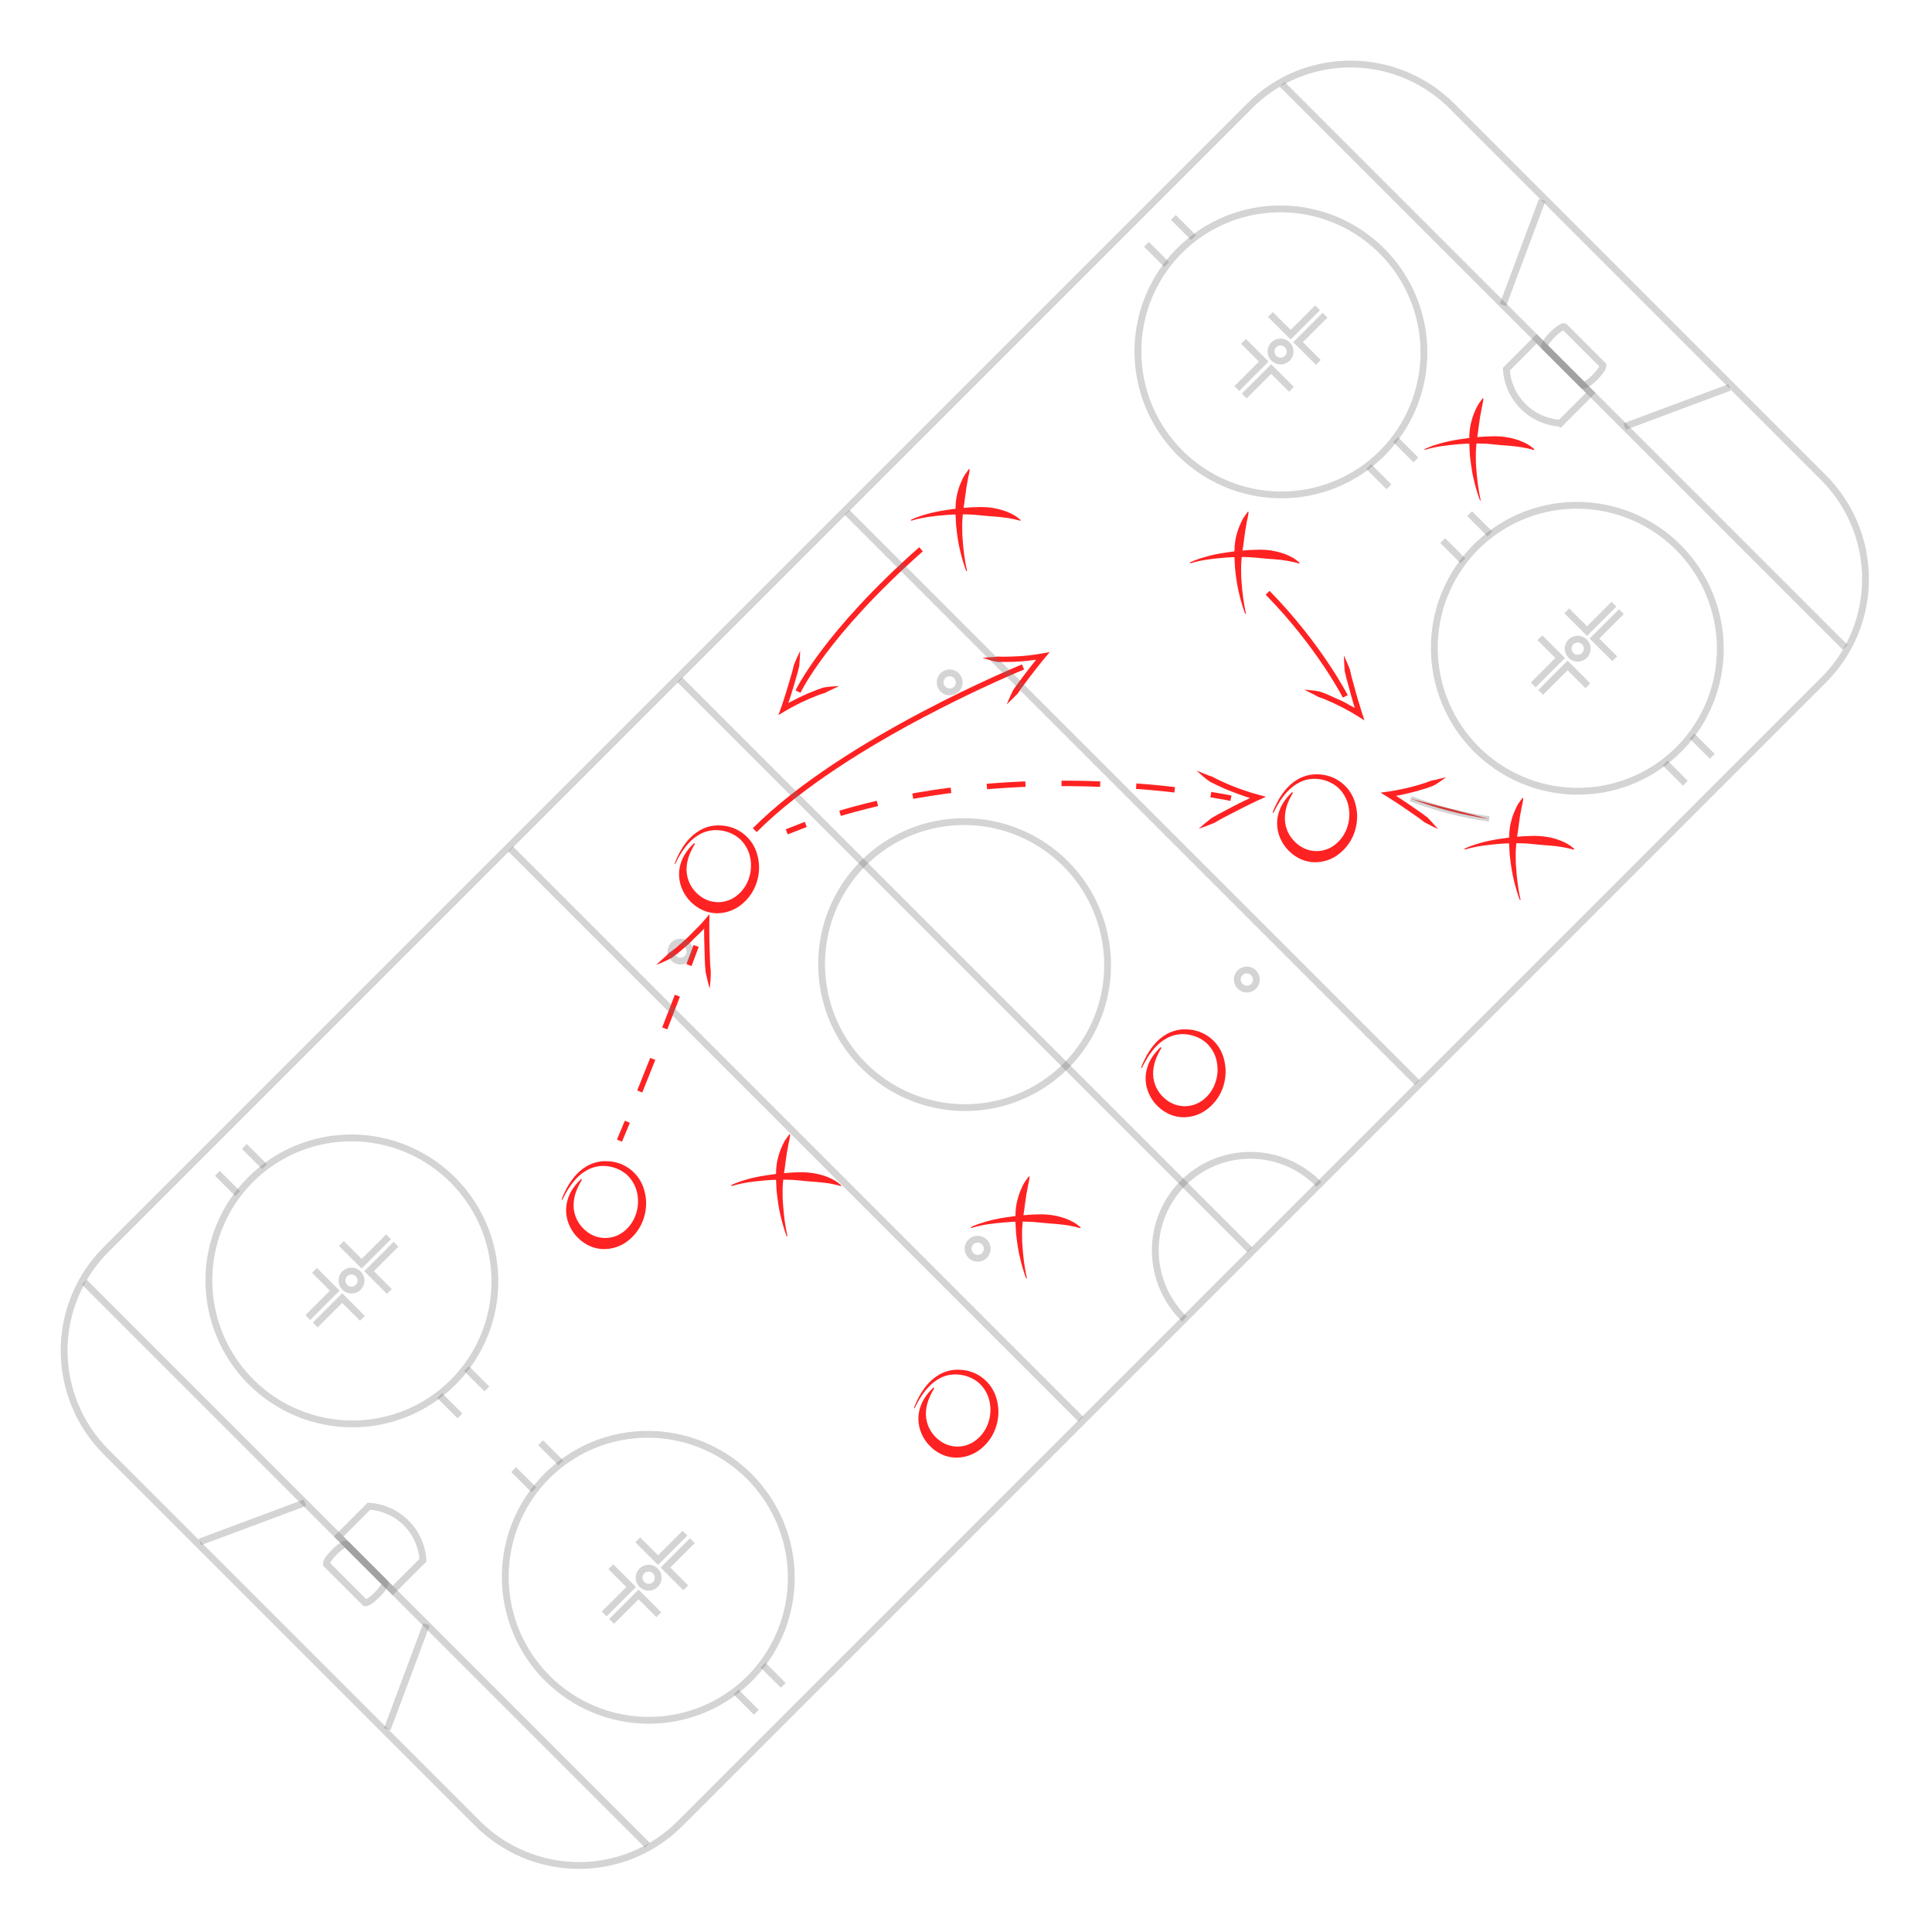 <svg width="708" height="708" viewBox="0 0 708 708" fill="none" xmlns="http://www.w3.org/2000/svg">
<g clip-path="url(#clip0_2052_67378)">
<path d="M247.229 316.416L247.637 315.411C247.905 314.747 248.342 313.771 248.963 312.569C249.729 311.122 250.626 309.749 251.645 308.469C252.99 306.766 254.644 305.334 256.521 304.245C258.811 302.948 261.43 302.344 264.062 302.503C267.174 302.602 270.174 303.712 272.606 305.665C275.038 307.618 276.771 310.307 277.542 313.327C278.427 316.559 278.364 319.973 277.361 323.164C276.361 326.421 274.412 329.302 271.764 331.441C269.097 333.63 265.725 334.775 262.272 334.666C260.61 334.583 258.977 334.191 257.457 333.511C256.997 333.291 256.841 333.22 256.409 332.971C255.977 332.723 255.707 332.552 255.381 332.34C254.743 331.912 254.141 331.433 253.581 330.907C251.488 328.992 249.991 326.514 249.273 323.772C248.694 321.5 248.712 319.118 249.324 316.858C249.786 315.2 250.528 313.633 251.517 312.226C252.124 311.338 252.814 310.509 253.579 309.753L254.371 308.962L254.654 309.245L254.097 310.2C253.597 311.085 253.154 312.001 252.771 312.943C252.19 314.346 251.813 315.825 251.654 317.336C251.458 319.199 251.702 321.082 252.364 322.837C253.137 324.851 254.426 326.628 256.103 327.988C257.946 329.564 260.26 330.483 262.679 330.598C265.098 330.714 267.483 330.021 269.459 328.628C271.689 327.052 273.381 324.83 274.309 322.26C275.279 319.642 275.475 316.797 274.875 314.065C274.307 311.398 272.887 308.986 270.829 307.193C268.819 305.561 266.376 304.552 263.803 304.293C261.461 304.007 259.089 304.409 256.976 305.449C255.166 306.373 253.547 307.631 252.205 309.156C251.153 310.342 250.208 311.62 249.381 312.973C248.697 314.111 248.21 315.037 247.871 315.702L247.413 316.656L247.229 316.416Z" fill="#FF2222"/>
<path d="M418.206 391.142L418.608 390.13C418.883 389.473 419.32 388.497 419.941 387.295C420.706 385.848 421.604 384.475 422.623 383.195C423.968 381.492 425.622 380.06 427.498 378.971C429.791 377.679 432.408 377.074 435.04 377.229C438.157 377.325 441.162 378.436 443.596 380.394C446.031 382.351 447.762 385.048 448.527 388.074C449.405 391.307 449.342 394.72 448.346 397.911C447.354 401.176 445.401 404.062 442.741 406.196C440.081 408.394 436.705 409.54 433.249 409.42C431.585 409.346 429.949 408.957 428.428 408.272C428.072 408.113 427.724 407.936 427.387 407.74C427.004 407.527 426.678 407.314 426.352 407.101C425.714 406.674 425.112 406.195 424.552 405.668C422.464 403.753 420.97 401.279 420.251 398.541C419.664 396.269 419.682 393.885 420.302 391.627C420.762 389.963 421.504 388.392 422.495 386.981C423.103 386.097 423.791 385.272 424.55 384.514L425.341 383.723L425.625 384.007L425.067 384.961C424.573 385.849 424.13 386.765 423.742 387.705C423.161 389.109 422.787 390.592 422.631 392.105C422.435 393.964 422.676 395.845 423.335 397.598C424.115 399.612 425.406 401.39 427.08 402.757C428.924 404.333 431.238 405.251 433.657 405.367C436.076 405.483 438.461 404.789 440.436 403.396C442.665 401.817 444.355 399.593 445.28 397.021C446.256 394.402 446.455 391.554 445.853 388.82C445.282 386.158 443.865 383.749 441.814 381.955C439.805 380.323 437.366 379.313 434.795 379.048C432.458 378.783 430.097 379.199 427.996 380.246C426.184 381.167 424.563 382.423 423.218 383.946C422.173 385.138 421.23 386.417 420.401 387.77C419.717 388.908 419.23 389.82 418.885 390.492L418.433 391.453L418.206 391.142Z" fill="#FF2222"/>
<path d="M205.834 439.457L206.236 438.446C206.511 437.788 206.948 436.812 207.568 435.61C208.336 434.161 209.236 432.786 210.257 431.503C211.6 429.802 213.254 428.374 215.133 427.294C217.423 425.995 220.042 425.385 222.674 425.538C225.791 425.639 228.793 426.753 231.225 428.711C233.658 430.669 235.388 433.365 236.154 436.39C237.043 439.621 236.98 443.037 235.974 446.227C234.981 449.491 233.028 452.378 230.369 454.511C227.708 456.709 224.333 457.856 220.877 457.736C219.212 457.665 217.576 457.276 216.056 456.588C215.609 456.368 215.453 456.297 215.014 456.055C214.575 455.814 214.306 455.629 213.98 455.417C213.341 454.99 212.739 454.511 212.18 453.984C210.096 452.065 208.604 449.592 207.878 446.857C207.292 444.585 207.31 442.201 207.93 439.942C208.395 438.281 209.136 436.71 210.123 435.296C210.731 434.413 211.419 433.588 212.178 432.83L212.969 432.039L213.253 432.322L212.702 433.27C212.205 434.16 211.76 435.078 211.369 436.02C210.782 437.421 210.406 438.901 210.252 440.413C210.057 442.271 210.3 444.15 210.962 445.899C211.742 447.914 213.034 449.692 214.708 451.058C216.554 452.629 218.867 453.545 221.285 453.66C223.702 453.776 226.087 453.086 228.064 451.698C230.293 450.119 231.983 447.894 232.908 445.323C233.883 442.703 234.082 439.856 233.481 437.121C232.912 434.458 231.495 432.049 229.442 430.256C227.433 428.625 224.993 427.614 222.423 427.349C220.086 427.085 217.725 427.501 215.624 428.547C213.811 429.467 212.191 430.725 210.853 432.254C209.802 433.441 208.857 434.718 208.029 436.071C207.345 437.209 206.858 438.121 206.512 438.793L206.061 439.755L205.834 439.457Z" fill="#FF2222"/>
<path d="M334.944 515.879L335.353 514.874C335.621 514.21 336.058 513.234 336.679 512.032C337.449 510.588 338.346 509.215 339.361 507.932C340.706 506.23 342.36 504.797 344.236 503.708C346.527 502.412 349.146 501.807 351.778 501.966C354.894 502.067 357.896 503.181 360.328 505.14C362.761 507.098 364.492 509.794 365.258 512.818C366.143 516.05 366.08 519.465 365.077 522.655C364.077 525.912 362.128 528.794 359.479 530.933C356.814 533.123 353.442 534.268 349.987 534.157C348.323 534.081 346.688 533.691 345.166 533.009C344.705 532.789 344.55 532.718 344.125 532.477C343.7 532.235 343.416 532.051 343.09 531.838C342.452 531.411 341.85 530.932 341.29 530.405C339.2 528.487 337.705 526.011 336.982 523.271C336.401 521 336.422 518.62 337.04 516.364C337.496 514.699 338.238 513.127 339.233 511.718C339.837 510.831 340.525 510.005 341.288 509.252L342.079 508.46L342.363 508.744L341.805 509.698C341.305 510.583 340.862 511.5 340.48 512.442C339.898 513.844 339.522 515.324 339.362 516.835C339.167 518.697 339.41 520.581 340.073 522.335C340.846 524.349 342.135 526.126 343.811 527.487C345.66 529.069 347.984 529.989 350.411 530.098C352.838 530.208 355.229 529.501 357.203 528.091C359.433 526.515 361.126 524.293 362.053 521.723C363.026 519.105 363.223 516.26 362.619 513.528C362.051 510.862 360.631 508.449 358.573 506.656C356.563 505.024 354.12 504.015 351.547 503.756C349.205 503.471 346.833 503.872 344.72 504.912C342.91 505.836 341.292 507.094 339.949 508.619C338.901 509.809 337.956 511.086 337.125 512.436C336.441 513.574 335.961 514.493 335.615 515.165L335.164 516.127L334.944 515.879Z" fill="#FF2222"/>
<path d="M354.092 209.3C354.092 209.3 353.865 208.747 353.531 207.749C353.196 206.75 352.741 205.32 352.278 203.571C352.057 202.7 351.843 201.723 351.6 200.732C351.358 199.741 351.186 198.651 351 197.532C350.814 196.414 350.692 195.246 350.534 194.056C350.376 192.867 350.317 191.664 350.259 190.447C350.2 189.229 350.127 188.012 350.167 186.809C350.147 185.623 350.213 184.438 350.366 183.263C350.49 182.158 350.713 181.066 351.033 180.002C351.277 179.035 351.597 178.089 351.99 177.173C352.35 176.317 352.716 175.553 353.048 174.882C353.379 174.21 353.796 173.68 354.099 173.234C354.706 172.344 355.095 171.87 355.095 171.87L355.357 172.005C355.357 172.005 355.287 172.628 355.105 173.675L354.705 175.493C354.593 176.201 354.474 177 354.306 177.849C354.205 178.29 354.133 178.736 354.089 179.186L353.879 180.616C353.718 181.585 353.628 182.625 353.467 183.693C353.306 184.762 353.166 185.866 352.991 187.005C352.817 188.144 352.79 189.304 352.679 190.465C352.568 191.625 352.62 192.807 352.614 193.961C352.609 195.115 352.654 196.261 352.748 197.358C352.886 199.559 353.109 201.619 353.346 203.382C353.833 206.907 354.39 209.23 354.39 209.23L354.092 209.3Z" fill="#FF2222"/>
<path d="M333.81 190.488L335.422 189.783C335.953 189.579 336.603 189.354 337.353 189.086C338.103 188.818 338.959 188.601 339.893 188.333C340.826 188.066 341.845 187.799 342.942 187.581C344.038 187.364 345.184 187.125 346.401 186.958C347.618 186.79 348.856 186.587 350.109 186.426C351.361 186.266 352.67 186.162 353.972 186.051C355.274 185.94 356.597 185.85 357.864 185.846C359.133 185.779 360.404 185.791 361.672 185.881C363.933 186.056 366.163 186.524 368.306 187.272C369.168 187.573 370.006 187.939 370.813 188.367C371.435 188.668 372.032 189.02 372.598 189.417C373.541 190.134 374.023 190.573 374.023 190.573L373.875 190.835C373.875 190.835 373.209 190.692 372.147 190.393C371.857 190.297 371.558 190.231 371.255 190.193C370.936 190.129 370.582 190.058 370.207 189.993C369.485 189.794 368.579 189.778 367.737 189.628C367.276 189.535 366.788 189.513 366.285 189.463L364.721 189.311C363.638 189.274 362.534 189.116 361.366 189.051L357.756 188.705C356.503 188.54 355.265 188.559 354.005 188.5C352.745 188.441 351.471 188.495 350.226 188.536C348.98 188.576 347.756 188.623 346.567 188.734C345.378 188.845 344.239 188.95 343.149 189.061C342.06 189.172 341.041 189.326 340.093 189.452C339.145 189.578 338.331 189.796 337.539 189.907L335.579 190.35L333.888 190.835L333.81 190.488Z" fill="#FF2222"/>
<path d="M288.3 453.071C288.3 453.071 288.073 452.519 287.738 451.52C287.404 450.522 286.948 449.091 286.492 447.349C286.264 446.471 286.05 445.494 285.815 444.51C285.58 443.526 285.401 442.415 285.222 441.303C285.043 440.192 284.914 439.017 284.749 437.835C284.584 436.652 284.525 435.435 284.473 434.225C284.422 433.014 284.342 431.79 284.382 430.573C284.36 429.39 284.424 428.207 284.574 427.034C284.702 425.93 284.925 424.839 285.241 423.773C285.491 422.808 285.811 421.862 286.198 420.944C286.558 420.088 286.938 419.324 287.256 418.653C287.573 417.981 288.004 417.451 288.307 417.006C288.914 416.115 289.31 415.649 289.31 415.649L289.579 415.776C289.579 415.776 289.502 416.406 289.32 417.453L288.927 419.264C288.815 419.986 288.689 420.778 288.492 421.656C288.393 422.096 288.325 422.543 288.289 422.993C288.212 423.453 288.15 423.927 288.08 424.422C287.904 425.391 287.814 426.432 287.661 427.507C287.507 428.582 287.353 429.672 287.185 430.818C287.017 431.965 286.977 433.111 286.866 434.271C286.754 435.432 286.813 436.607 286.801 437.767C286.789 438.928 286.841 440.068 286.934 441.165C287.087 443.366 287.296 445.426 287.533 447.188C288.02 450.714 288.583 453.029 288.583 453.029L288.3 453.071Z" fill="#FF2222"/>
<path d="M268.025 434.252L269.644 433.554C270.161 433.35 270.825 433.125 271.568 432.864C272.311 432.604 273.174 432.379 274.107 432.097C275.041 431.816 276.053 431.57 277.156 431.36C278.26 431.149 279.392 430.897 280.616 430.736C281.84 430.575 283.071 430.365 284.324 430.205C285.576 430.044 286.885 429.94 288.194 429.836C289.503 429.733 290.812 429.629 292.086 429.617C293.353 429.556 294.622 429.57 295.887 429.659C297.076 429.76 298.257 429.933 299.426 430.175C300.475 430.407 301.51 430.697 302.528 431.044C303.389 431.345 304.227 431.711 305.035 432.138C305.67 432.452 306.281 432.812 306.863 433.217C307.812 433.94 308.287 434.387 308.287 434.387L308.132 434.642C308.132 434.642 307.467 434.499 306.411 434.193C306.12 434.106 305.821 434.044 305.519 434.007L304.472 433.793C303.742 433.601 302.843 433.578 301.994 433.435C301.516 433.355 301.034 433.302 300.55 433.277L298.979 433.118C297.91 433.081 296.798 432.93 295.631 432.85L292.028 432.511C290.768 432.353 289.529 432.358 288.269 432.314C287.009 432.269 285.736 432.309 284.49 432.335C283.245 432.361 282.013 432.43 280.824 432.541C279.636 432.652 278.496 432.756 277.414 432.86C276.331 432.965 275.305 433.14 274.357 433.251C273.409 433.363 272.553 433.567 271.796 433.714L269.844 434.163L268.146 434.642L268.025 434.252Z" fill="#FF2222"/>
<path d="M456.307 224.93C456.307 224.93 456.073 224.371 455.738 223.372C455.404 222.374 454.956 220.95 454.492 219.201C454.272 218.331 454.05 217.346 453.815 216.362C453.58 215.378 453.408 214.274 453.215 213.162C453.022 212.051 452.907 210.876 452.749 209.687C452.591 208.497 452.532 207.294 452.473 206.077C452.415 204.859 452.342 203.642 452.389 202.432C452.363 201.249 452.427 200.066 452.581 198.894C452.705 197.788 452.928 196.697 453.248 195.632C453.492 194.665 453.812 193.719 454.205 192.803C454.565 191.947 454.931 191.184 455.263 190.512C455.594 189.84 456.011 189.31 456.314 188.865C456.921 187.974 457.31 187.501 457.31 187.501L457.572 187.636C457.572 187.636 457.502 188.258 457.32 189.305L456.92 191.123C456.808 191.831 456.689 192.63 456.521 193.479C456.413 193.919 456.341 194.366 456.304 194.817L456.094 196.246C455.933 197.215 455.843 198.255 455.682 199.324C455.521 200.392 455.381 201.496 455.206 202.635C455.031 203.774 455.005 204.935 454.894 206.095C454.783 207.256 454.834 208.438 454.829 209.591C454.824 210.745 454.862 211.884 454.963 212.988C455.101 215.19 455.324 217.25 455.561 219.012C456.048 222.538 456.604 224.86 456.604 224.86L456.307 224.93Z" fill="#FF2222"/>
<path d="M436.025 206.118L437.644 205.407L439.568 204.716C440.318 204.477 441.174 204.231 442.107 203.964C443.041 203.696 444.06 203.429 445.156 203.212C446.253 202.994 447.392 202.749 448.616 202.588C449.84 202.427 451.064 202.21 452.324 202.057C453.583 201.903 454.885 201.792 456.187 201.681C457.489 201.57 458.812 201.481 460.086 201.469C461.35 201.409 462.617 201.421 463.88 201.504C466.143 201.685 468.375 202.155 470.521 202.903C471.383 203.201 472.222 203.567 473.028 203.997C473.664 204.307 474.273 204.671 474.849 205.083C475.791 205.799 476.273 206.239 476.273 206.239L476.118 206.494C476.118 206.494 475.459 206.358 474.397 206.059C474.107 205.963 473.808 205.896 473.505 205.859C473.187 205.795 472.833 205.723 472.458 205.659C471.735 205.46 470.829 205.444 469.944 205.251C469.491 205.166 468.996 205.136 468.5 205.093L466.936 204.942C465.853 204.904 464.749 204.747 463.581 204.681C462.413 204.615 461.203 204.45 459.971 204.335C458.739 204.219 457.48 204.189 456.22 204.13C454.96 204.071 453.686 204.126 452.441 204.166C451.195 204.206 449.971 204.254 448.782 204.365C447.593 204.476 446.454 204.58 445.357 204.684C444.26 204.788 443.256 204.956 442.308 205.082C441.359 205.208 440.503 205.383 439.746 205.531L437.794 205.98L436.103 206.465L436.025 206.118Z" fill="#FF2222"/>
<path d="M556.953 329.815C556.953 329.815 556.732 329.256 556.391 328.264C556.049 327.273 555.608 325.828 555.152 324.087C554.924 323.209 554.674 322.267 554.467 321.255C554.26 320.242 554.053 319.159 553.867 318.04C553.681 316.922 553.566 315.761 553.401 314.579C553.236 313.397 553.178 312.179 553.119 310.962C553.06 309.745 552.994 308.52 553.034 307.317C553.018 306.132 553.084 304.947 553.233 303.772C553.354 302.666 553.577 301.574 553.9 300.51C554.148 299.544 554.468 298.599 554.858 297.681C555.217 296.825 555.591 296.069 555.915 295.39C556.239 294.711 556.656 294.195 556.96 293.75C557.567 292.859 557.962 292.393 557.962 292.393L558.231 292.521C558.231 292.521 558.155 293.15 557.972 294.198L557.579 296.009C557.474 296.723 557.348 297.516 557.145 298.4C557.047 298.838 556.977 299.283 556.935 299.73L556.732 301.166C556.557 302.136 556.467 303.176 556.32 304.244C556.173 305.313 556.005 306.416 555.845 307.556C555.684 308.695 555.629 309.855 555.518 311.016C555.407 312.176 555.473 313.358 555.453 314.512C555.434 315.665 555.5 316.805 555.594 317.902C555.739 320.11 555.948 322.17 556.185 323.933C556.672 327.458 557.236 329.773 557.236 329.773L556.953 329.815Z" fill="#FF2222"/>
<path d="M536.68 310.996L538.3 310.299C538.823 310.087 539.481 309.869 540.231 309.601C540.98 309.334 541.836 309.116 542.763 308.842C543.69 308.567 544.708 308.314 545.805 308.097C546.901 307.879 548.055 307.634 549.272 307.466C550.488 307.298 551.727 307.095 552.979 306.935C554.231 306.774 555.54 306.67 556.85 306.566C558.159 306.463 559.475 306.366 560.735 306.354C562.001 306.29 563.27 306.304 564.535 306.396C565.721 306.498 566.901 306.668 568.068 306.905C569.121 307.141 570.161 307.436 571.183 307.788C572.043 308.086 572.879 308.449 573.683 308.875C574.316 309.191 574.925 309.554 575.504 309.961C576.454 310.685 576.936 311.124 576.936 311.124L576.78 311.379C576.78 311.379 576.115 311.236 575.053 310.937C574.764 310.848 574.468 310.783 574.168 310.744L573.113 310.537C572.384 310.345 571.485 310.322 570.6 310.143C570.122 310.06 569.64 310.007 569.156 309.985L567.584 309.827C566.516 309.789 565.404 309.639 564.236 309.559L560.634 309.22C559.373 309.062 558.135 309.067 556.868 309.015C555.601 308.963 554.349 309.011 553.096 309.044C551.843 309.077 550.619 309.139 549.437 309.243C548.256 309.347 547.109 309.458 546.02 309.569C544.93 309.68 543.918 309.841 542.963 309.96C542.008 310.079 541.201 310.304 540.402 310.423L538.456 310.865L536.752 311.35L536.68 310.996Z" fill="#FF2222"/>
<path d="M376.044 468.499C376.044 468.499 375.816 467.946 375.482 466.948C375.147 465.949 374.692 464.519 374.229 462.77C374.008 461.899 373.794 460.922 373.559 459.938C373.323 458.954 373.144 457.842 372.958 456.724C372.772 455.605 372.657 454.444 372.492 453.262C372.327 452.08 372.269 450.863 372.21 449.645C372.151 448.428 372.078 447.211 372.126 446C372.099 444.818 372.164 443.635 372.317 442.462C372.441 441.357 372.664 440.265 372.984 439.201C373.234 438.236 373.554 437.29 373.941 436.372C374.301 435.516 374.675 434.745 374.999 434.08C375.323 433.416 375.747 432.879 376.051 432.433C376.658 431.543 377.046 431.069 377.046 431.069L377.322 431.204C377.322 431.204 377.246 431.834 377.063 432.881L376.67 434.692C376.551 435.407 376.432 436.206 376.236 437.083C376.138 437.522 376.068 437.966 376.026 438.414L375.816 439.843C375.648 440.819 375.558 441.859 375.404 442.935C375.25 444.01 375.096 445.1 374.929 446.246C374.761 447.392 374.727 448.546 374.616 449.706C374.505 450.867 374.564 452.042 374.552 453.202C374.539 454.363 374.591 455.502 374.685 456.6C374.837 458.801 375.046 460.861 375.283 462.623C375.771 466.149 376.334 468.464 376.334 468.464L376.044 468.499Z" fill="#FF2222"/>
<path d="M355.767 449.68L357.387 448.982C357.903 448.778 358.561 448.546 359.31 448.292C360.06 448.039 360.909 447.799 361.85 447.525C362.79 447.251 363.795 446.998 364.892 446.78C365.988 446.563 367.134 446.324 368.351 446.157C369.568 445.989 370.806 445.786 372.059 445.625C373.311 445.465 374.62 445.361 375.929 445.257C377.238 445.153 378.547 445.049 379.821 445.037C381.088 444.977 382.357 444.991 383.622 445.08C384.808 445.179 385.988 445.348 387.154 445.588C388.205 445.825 389.243 446.118 390.263 446.464C391.125 446.766 391.963 447.132 392.77 447.559C393.405 447.872 394.016 448.233 394.598 448.638C395.54 449.354 396.022 449.808 396.022 449.808L395.867 450.062C395.867 450.062 395.202 449.92 394.147 449.613C393.852 449.527 393.551 449.463 393.247 449.421L392.207 449.214C391.477 449.021 390.579 448.998 389.694 448.82C389.216 448.74 388.733 448.687 388.25 448.662L386.678 448.503C385.609 448.466 384.491 448.308 383.33 448.235L379.727 447.896C378.467 447.739 377.229 447.743 375.962 447.692C374.695 447.64 373.435 447.694 372.19 447.72C370.944 447.746 369.713 447.815 368.524 447.926C367.335 448.037 366.196 448.141 365.114 448.246C364.031 448.35 363.005 448.525 362.057 448.637C361.109 448.748 360.253 448.952 359.496 449.099L357.543 449.549L355.846 450.027L355.767 449.68Z" fill="#FF2222"/>
<path d="M542.362 183.369C542.362 183.369 542.135 182.817 541.793 181.825C541.452 180.834 541.01 179.389 540.547 177.641C540.326 176.77 540.105 175.786 539.863 174.809C539.62 173.831 539.456 172.72 539.27 171.601C539.084 170.483 538.961 169.315 538.796 168.133C538.632 166.951 538.587 165.733 538.528 164.516C538.469 163.299 538.396 162.081 538.437 160.878C538.416 159.693 538.483 158.508 538.636 157.333C538.759 156.227 538.982 155.136 539.302 154.071C539.546 153.104 539.866 152.158 540.26 151.242C540.619 150.386 540.986 149.623 541.317 148.951C541.649 148.279 542.058 147.756 542.362 147.311C542.969 146.42 543.357 145.947 543.357 145.947L543.626 146.075C543.626 146.075 543.557 146.697 543.368 147.752L542.974 149.563C542.862 150.27 542.744 151.07 542.54 151.954C542.437 152.394 542.364 152.841 542.323 153.291L542.113 154.72C541.952 155.69 541.855 156.737 541.701 157.798C541.547 158.859 541.393 159.977 541.226 161.109C541.058 162.241 541.024 163.409 540.906 164.577C540.788 165.744 540.854 166.912 540.842 168.073C540.83 169.233 540.881 170.359 540.982 171.463C541.12 173.664 541.343 175.724 541.573 177.494C542.061 181.019 542.624 183.334 542.624 183.334L542.362 183.369Z" fill="#FF2222"/>
<path d="M522.08 164.558L523.692 163.853C524.222 163.648 524.873 163.423 525.623 163.155C526.372 162.888 527.228 162.67 528.162 162.403C529.096 162.135 530.107 161.875 531.204 161.658C532.301 161.44 533.447 161.188 534.671 161.027C535.895 160.866 537.119 160.649 538.378 160.496C539.638 160.342 540.94 160.231 542.242 160.12C543.544 160.01 544.867 159.92 546.134 159.915C547.397 159.849 548.664 159.86 549.927 159.95C551.116 160.05 552.298 160.223 553.467 160.466C554.518 160.699 555.556 160.991 556.575 161.342C557.438 161.64 558.276 162.006 559.082 162.436C559.705 162.738 560.302 163.089 560.868 163.487C561.81 164.203 562.292 164.643 562.292 164.643L562.137 164.897C562.137 164.897 561.479 164.762 560.416 164.463C560.125 164.371 559.827 164.304 559.524 164.263C559.199 164.206 558.852 164.127 558.477 164.063C557.754 163.863 556.849 163.848 555.956 163.662C555.48 163.583 555.001 163.528 554.519 163.497L552.955 163.345C551.879 163.301 550.775 163.143 549.607 163.078L545.997 162.731C544.744 162.567 543.506 162.586 542.239 162.534C540.972 162.482 539.712 162.522 538.467 162.562C537.221 162.603 535.99 162.657 534.808 162.761C533.627 162.865 532.48 162.977 531.39 163.088C530.301 163.199 529.282 163.353 528.334 163.479C527.386 163.604 526.53 163.78 525.773 163.941L523.82 164.377L522.123 164.869L522.08 164.558Z" fill="#FF2222"/>
<path d="M227.008 418.001C227.973 415.717 228.939 413.404 229.897 411.085" stroke="#FF2222" stroke-width="2" stroke-miterlimit="10"/>
<path d="M234.433 399.982C240.697 384.487 246.53 369.451 250.355 359.288" stroke="#FF2222" stroke-width="2" stroke-miterlimit="10" stroke-dasharray="12.86 12"/>
<path d="M252.485 353.672C254.147 349.259 255.105 346.656 255.105 346.656" stroke="#FF2222" stroke-width="2" stroke-miterlimit="10"/>
<path d="M260.057 362.249C259.466 360.245 259.031 358.199 258.574 356.174C258.496 355.671 258.53 355.155 258.458 354.645C258.387 354.135 258.365 353.633 258.342 353.116L258.231 350.023C258.178 347.95 258.089 345.911 258.057 343.816C258.025 341.721 258.014 339.69 258.053 337.624L259.824 338.292C259.124 339.091 258.453 339.861 257.733 340.61C257.012 341.359 256.306 342.122 255.536 342.807C254.766 343.492 254.073 344.269 253.339 345.004C252.604 345.739 251.841 346.431 251.035 347.095L248.661 349.1C248.293 349.468 247.862 349.715 247.431 350.047C247 350.379 246.661 350.689 246.18 350.986L244.801 351.726C244.335 351.966 243.847 352.185 243.366 352.382C242.397 352.826 241.442 353.214 240.48 353.594C241.222 352.852 242.014 352.174 242.77 351.489C243.13 351.129 243.533 350.839 243.907 350.465L244.995 349.377C245.356 349.017 245.822 348.791 246.211 348.473C246.6 348.156 247.031 347.88 247.405 347.548L249.702 345.606C250.479 344.971 251.186 344.264 251.928 343.593C252.67 342.922 253.341 342.18 254.047 341.474C254.754 340.767 255.46 340.061 256.167 339.354C256.873 338.648 257.516 337.878 258.173 337.121L259.995 335.016L259.943 337.79C259.911 339.821 259.943 341.873 259.954 343.919C259.965 345.964 260.096 348.031 260.128 350.041L260.232 353.098C260.24 353.601 260.305 354.118 260.341 354.62C260.377 355.123 260.47 355.639 260.471 356.163C260.489 358.06 260.322 360.169 260.057 362.249Z" fill="#FF2222"/>
<path d="M288.307 304.832C290.648 303.909 292.974 303 295.28 302.112" stroke="#FF2222" stroke-width="2" stroke-miterlimit="10"/>
<path d="M307.852 298.037C359.714 282.686 412.688 286.927 437.131 290.261" stroke="#FF2222" stroke-width="2" stroke-miterlimit="10" stroke-dasharray="14.17 13.22"/>
<path d="M443.711 291.193C448.461 291.959 451.095 292.515 451.095 292.515" stroke="#FF2222" stroke-width="2" stroke-miterlimit="10"/>
<path d="M439.207 303.726C440.776 302.341 442.402 301.056 444.027 299.771C444.451 299.475 444.939 299.27 445.363 299.002C445.787 298.734 446.247 298.473 446.7 298.247L449.478 296.787C451.331 295.814 453.148 294.805 454.986 293.945C456.825 293.084 458.678 292.125 460.53 291.237L460.732 293.205C459.705 292.927 458.742 292.628 457.73 292.322C456.717 292.016 455.719 291.724 454.769 291.34C453.82 290.956 452.815 290.657 451.852 290.259C450.889 289.861 449.904 289.527 448.962 289.093L446.115 287.814C445.633 287.615 445.166 287.345 444.712 287.118C444.259 286.891 443.742 286.671 443.331 286.401L442.049 285.486C441.63 285.167 441.226 284.819 440.829 284.479C440.029 283.791 439.242 283.103 438.476 282.394C439.489 282.799 440.431 283.162 441.373 283.552C441.854 283.737 442.315 283.958 442.803 284.135L444.262 284.633C444.73 284.818 445.169 285.144 445.608 285.329C446.047 285.514 446.515 285.84 446.968 286.011L449.737 287.254C450.701 287.709 451.628 288.015 452.563 288.399C453.498 288.783 454.468 289.117 455.424 289.451C456.38 289.786 457.343 290.113 458.321 290.412C459.298 290.711 460.296 290.975 461.217 291.259L463.914 291.993L461.369 293.121C459.516 293.967 457.684 294.877 455.867 295.786C454.05 296.696 452.24 297.641 450.423 298.579L447.729 299.997C447.262 300.223 446.824 300.505 446.393 300.752C445.961 300.999 445.53 301.302 445.056 301.535C443.133 302.296 441.195 303.057 439.207 303.726Z" fill="#FF2222"/>
<path d="M276.58 304.21C309.89 270.9 374.904 244.411 374.904 244.411" stroke="#FF2222" stroke-width="2" stroke-miterlimit="10"/>
<path d="M368.911 258.145C369.616 256.377 370.42 254.694 371.216 253.004C371.442 252.593 371.767 252.254 372.007 251.858C372.247 251.463 372.515 251.095 372.805 250.735L374.478 248.494C375.608 247.01 376.695 245.483 377.867 244.056C379.04 242.628 380.169 241.144 381.37 239.716L382.328 241.339C381.387 241.514 380.467 241.668 379.541 241.787C378.614 241.905 377.687 242.038 376.753 242.122C375.819 242.205 374.899 242.331 373.958 242.378C373.016 242.426 372.097 242.524 371.162 242.536L368.374 242.574C367.907 242.587 367.433 242.551 366.959 242.571C366.485 242.592 366.017 242.591 365.543 242.569C364.605 242.41 363.678 242.191 362.768 241.913C361.854 241.649 360.948 241.365 360.056 241.08C361.004 240.983 361.945 240.906 362.858 240.844C363.325 240.803 363.785 240.796 364.21 240.783L365.582 240.601C366.042 240.567 366.495 240.667 366.948 240.653C367.401 240.64 367.861 240.705 368.364 240.656L371.117 240.583C372.022 240.57 372.942 240.473 373.813 240.453C374.683 240.433 375.638 240.315 376.544 240.217C377.45 240.12 378.356 240.022 379.261 239.882C380.167 239.743 381.072 239.617 381.943 239.456L384.688 238.965L382.901 241.092C381.729 242.491 380.592 243.94 379.448 245.382C378.304 246.824 377.224 248.287 376.115 249.75L374.463 251.941C374.18 252.308 373.933 252.697 373.665 253.079C373.397 253.46 373.185 253.87 372.889 254.224C371.596 255.502 370.303 256.852 368.911 258.145Z" fill="#FF2222"/>
<path d="M464.53 217.231C483.517 236.613 492.991 255.2 492.991 255.2" stroke="#FF2222" stroke-width="2" stroke-miterlimit="10"/>
<path d="M492.491 240.175C493.301 241.889 493.997 243.631 494.694 245.373C494.829 245.819 494.865 246.294 494.994 246.733C495.122 247.172 495.179 247.639 495.307 248.078L496.062 250.783C496.554 252.546 496.989 254.323 497.537 256.086C498.085 257.849 498.59 259.627 499.16 261.369L500.028 264.003L497.668 262.52C496.91 262.044 496.131 261.561 495.33 261.114C494.53 260.667 493.744 260.205 492.936 259.779C492.128 259.353 491.328 258.92 490.492 258.537C489.656 258.153 488.863 257.713 488.013 257.357L485.513 256.27C485.095 256.078 484.663 255.943 484.231 255.78C483.799 255.616 483.36 255.516 482.956 255.31L481.738 254.629C481.334 254.408 480.909 254.238 480.491 254.018C479.662 253.613 478.827 253.187 477.977 252.746C478.916 252.809 479.857 252.889 480.801 252.985C481.747 253.079 482.688 253.227 483.618 253.429C484.078 253.536 484.496 253.77 484.943 253.905C485.389 254.041 485.835 254.218 486.26 254.417L488.81 255.554C489.681 255.917 490.502 256.357 491.388 256.719C492.273 257.082 493.067 257.564 493.888 258.005C494.71 258.445 495.539 258.892 496.354 259.368C497.168 259.843 497.955 260.319 498.777 260.83L497.271 261.981C496.695 260.204 496.168 258.419 495.634 256.642C495.1 254.865 494.637 253.045 494.138 251.246L493.404 248.535C493.269 248.088 493.198 247.635 493.084 247.182C492.97 246.729 492.834 246.297 492.77 245.837C492.639 243.968 492.523 242.1 492.491 240.175Z" fill="#FF2222"/>
<path d="M545.725 300.107C535.891 298.683 526.238 296.193 516.936 292.681Z" fill="#FF2222"/>
<path d="M545.725 300.107C535.891 298.683 526.238 296.193 516.936 292.681" stroke="#6F6F6F" stroke-opacity="0.3" stroke-width="2" stroke-miterlimit="10"/>
<path d="M526.999 303.831C525.271 303.05 523.614 302.169 521.956 301.289C521.566 301.041 521.24 300.7 520.85 300.438C520.461 300.175 520.12 299.863 519.745 299.615L517.47 298.047C515.954 297.011 514.473 295.925 512.928 294.918C511.384 293.91 509.846 292.895 508.287 291.93L505.914 290.475L508.673 290.083C509.558 289.965 510.471 289.818 511.362 289.649C512.253 289.481 513.131 289.299 514.043 289.109C514.956 288.92 515.833 288.737 516.71 288.498C517.588 288.259 518.479 288.063 519.349 287.788L521.966 286.986C522.398 286.866 522.822 286.683 523.253 286.535C523.685 286.387 524.081 286.176 524.533 286.063L525.885 285.804C526.345 285.713 526.776 285.565 527.229 285.467C528.13 285.237 529.042 285.019 529.967 284.813C529.217 285.364 528.447 285.907 527.662 286.451C526.887 286.993 526.08 287.488 525.244 287.933C524.82 288.144 524.353 288.243 523.922 288.419C523.49 288.595 523.052 288.764 522.599 288.891L519.926 289.693C519.027 289.981 518.122 290.178 517.216 290.417C516.311 290.656 515.377 290.838 514.486 291.063C513.594 291.288 512.674 291.456 511.733 291.603C510.792 291.75 509.901 291.919 508.946 292.051L509.353 290.226C510.954 291.206 512.499 292.227 514.058 293.249C515.617 294.271 517.147 295.35 518.692 296.4L520.995 297.996C521.384 298.259 521.732 298.55 522.107 298.826C522.483 299.103 522.88 299.344 523.22 299.656C524.475 301.039 525.78 302.386 526.999 303.831Z" fill="#FF2222"/>
<path d="M337.515 201.287C302.227 232.492 292.441 253.452 292.441 253.452" stroke="#FF2222" stroke-width="2" stroke-miterlimit="10"/>
<path d="M293.231 238.485C293.192 240.381 293.04 242.25 292.88 244.111C292.817 244.57 292.627 245.002 292.543 245.455C292.459 245.907 292.339 246.353 292.198 246.806L291.417 249.487C290.883 251.269 290.405 253.08 289.813 254.834C289.222 256.588 288.687 258.371 288.061 260.146L286.586 258.954C287.406 258.461 288.212 257.995 289.04 257.55C289.867 257.106 290.687 256.669 291.521 256.26C292.356 255.851 293.19 255.413 294.046 255.04C294.902 254.666 295.736 254.243 296.606 253.898L299.208 252.855C299.633 252.672 300.092 252.538 300.538 252.39C300.984 252.242 301.408 252.045 301.868 251.94C302.801 251.768 303.744 251.649 304.691 251.584C305.639 251.5 306.58 251.453 307.514 251.412C306.666 251.835 305.817 252.23 304.976 252.618C304.559 252.822 304.127 252.984 303.717 253.196L302.501 253.845C302.084 254.035 301.624 254.112 301.207 254.274C300.789 254.436 300.337 254.548 299.919 254.725L297.38 255.746C296.532 256.07 295.719 256.487 294.87 256.839C294.021 257.191 293.215 257.614 292.409 258.023C291.603 258.433 290.776 258.849 289.984 259.286C289.192 259.723 288.386 260.175 287.63 260.634L285.226 262.059L286.205 259.435C286.811 257.709 287.36 255.955 287.923 254.201C288.486 252.447 288.978 250.693 289.506 248.931L290.272 246.293C290.413 245.854 290.504 245.394 290.624 244.949C290.743 244.503 290.792 244.043 290.947 243.605C291.659 241.9 292.385 240.182 293.231 238.485Z" fill="#FF2222"/>
<path d="M466.358 297.73L466.759 296.718C467.034 296.061 467.471 295.085 468.127 293.848C468.895 292.398 469.795 291.023 470.816 289.74C472.159 288.041 473.811 286.611 475.685 285.524C477.98 284.232 480.599 283.625 483.233 283.775C486.35 283.876 489.352 284.99 491.784 286.948C494.217 288.907 495.947 291.602 496.713 294.627C497.598 297.859 497.536 301.274 496.533 304.464C495.53 307.723 493.579 310.607 490.928 312.749C488.267 314.947 484.891 316.093 481.436 315.973C479.772 315.899 478.136 315.51 476.614 314.825C476.161 314.598 476.012 314.534 475.573 314.293C475.134 314.051 474.865 313.867 474.539 313.654C473.9 313.227 473.298 312.748 472.739 312.221C470.654 310.303 469.161 307.83 468.437 305.094C467.851 302.822 467.869 300.438 468.489 298.179C468.949 296.516 469.691 294.945 470.681 293.534C471.29 292.651 471.978 291.825 472.737 291.067L473.528 290.276L473.811 290.56L473.261 291.507C472.763 292.397 472.318 293.315 471.928 294.258C471.389 295.655 471.048 297.122 470.917 298.615C470.721 300.476 470.967 302.358 471.634 304.109C472.414 306.123 473.706 307.901 475.38 309.267C477.224 310.843 479.538 311.762 481.957 311.878C484.375 311.993 486.761 311.3 488.736 309.907C490.965 308.328 492.655 306.103 493.58 303.532C494.56 300.888 494.749 298.014 494.124 295.259C493.552 292.594 492.133 290.183 490.078 288.387C488.069 286.756 485.63 285.746 483.059 285.48C480.723 285.212 478.36 285.628 476.26 286.679C474.448 287.6 472.828 288.855 471.483 290.379C470.435 291.569 469.491 292.845 468.659 294.195C467.981 295.341 467.494 296.253 467.149 296.924L466.698 297.886L466.358 297.73Z" fill="#FF2222"/>
<path d="M249.111 668.354C239.304 678.157 225.992 683.651 212.101 683.628C198.21 683.604 184.877 678.066 175.034 668.23L38.911 532.107C29.067 522.263 23.522 508.926 23.496 495.028C23.47 481.131 28.965 467.813 38.773 458.001" stroke="#6F6F6F" stroke-opacity="0.3" stroke-width="2.5" stroke-miterlimit="10"/>
<path d="M673.713 242.845C672.095 245.068 670.305 247.161 668.36 249.106L249.112 668.354" stroke="#6F6F6F" stroke-opacity="0.3" stroke-width="2.5" stroke-miterlimit="10"/>
<path d="M462.756 34.529C472.826 26.662 485.441 22.763 498.22 23.568C510.998 24.372 523.057 29.826 532.12 38.898L668.243 175.021C677.068 183.858 682.466 195.54 683.468 207.97C684.471 220.399 681.012 232.764 673.713 242.845" stroke="#6F6F6F" stroke-opacity="0.3" stroke-width="2.5" stroke-miterlimit="10"/>
<path d="M38.754 457.994L457.988 38.76C459.491 37.255 461.086 35.844 462.765 34.536" stroke="#6F6F6F" stroke-opacity="0.3" stroke-width="2.5" stroke-miterlimit="10"/>
<path d="M187.07 311.051L396.055 520.035" stroke="#6F6F6F" stroke-opacity="0.3" stroke-width="2.5" stroke-miterlimit="10"/>
<path d="M310.373 187.75L519.357 396.735" stroke="#6F6F6F" stroke-opacity="0.3" stroke-width="2.5" stroke-miterlimit="10"/>
<path d="M390.473 316.499C397.815 323.841 402.822 333.187 404.862 343.357C406.902 353.526 405.883 364.061 401.934 373.63C397.984 383.199 391.282 391.372 382.674 397.115C374.066 402.858 363.939 405.914 353.575 405.895C343.21 405.877 333.072 402.785 324.444 397.012C315.816 391.238 309.084 383.042 305.101 373.459C301.117 363.876 300.061 353.337 302.065 343.175C304.069 333.013 309.044 323.684 316.36 316.368C326.171 306.557 339.49 301.06 353.389 301.084C367.288 301.109 380.627 306.654 390.473 316.499V316.499Z" stroke="#6F6F6F" stroke-opacity="0.3" stroke-width="2.5" stroke-miterlimit="10"/>
<path d="M91.962 506.397C84.62 499.055 79.612 489.709 77.572 479.539C75.532 469.37 76.551 458.835 80.501 449.266C84.45 439.697 91.153 431.524 99.76 425.781C108.368 420.038 118.495 416.983 128.86 417.001C139.225 417.019 149.362 420.111 157.99 425.884C166.619 431.658 173.35 439.854 177.334 449.437C181.317 459.02 182.373 469.559 180.369 479.721C178.365 489.883 173.39 499.212 166.074 506.528C161.217 511.386 155.446 515.236 149.093 517.858C142.739 520.481 135.927 521.824 129.045 521.812C122.163 521.8 115.346 520.432 108.983 517.787C102.621 515.143 96.837 511.272 91.962 506.397" stroke="#6F6F6F" stroke-opacity="0.3" stroke-width="2.5" stroke-miterlimit="10"/>
<path d="M432.414 165.942C425.072 158.6 420.064 149.252 418.024 139.083C415.984 128.913 417.004 118.377 420.954 108.808C424.904 99.239 431.607 91.067 440.216 85.324C448.825 79.581 458.952 76.526 469.317 76.546C479.683 76.565 489.82 79.657 498.448 85.432C507.076 91.207 513.807 99.405 517.789 108.989C521.771 118.573 522.826 129.112 520.82 139.274C518.814 149.437 513.837 158.765 506.52 166.08C496.709 175.891 483.389 181.388 469.49 181.364C455.592 181.339 442.252 175.794 432.407 165.949" stroke="#6F6F6F" stroke-opacity="0.3" stroke-width="2.5" stroke-miterlimit="10"/>
<path d="M544.326 277.584C543.192 276.634 542.065 275.592 541.03 274.557C531.322 264.848 525.791 251.736 525.621 238.031C525.452 224.326 530.658 211.119 540.123 201.241C549.589 191.363 562.56 185.6 576.258 185.186C589.956 184.773 603.289 189.743 613.4 199.031C623.511 208.319 629.596 221.185 630.349 234.872C631.103 248.56 626.465 261.978 617.431 272.252C608.397 282.527 595.684 288.838 582.019 289.835C568.353 290.832 554.822 286.434 544.326 277.584Z" stroke="#6F6F6F" stroke-opacity="0.3" stroke-width="2.5" stroke-miterlimit="10"/>
<path d="M200.575 615.012C193.233 607.67 188.225 598.323 186.185 588.154C184.145 577.985 185.164 567.45 189.114 557.881C193.063 548.312 199.766 540.139 208.374 534.396C216.982 528.653 227.108 525.597 237.473 525.616C247.838 525.634 257.976 528.725 266.604 534.499C275.232 540.273 281.963 548.469 285.947 558.052C289.93 567.635 290.987 578.174 288.983 588.336C286.978 598.498 282.004 607.827 274.688 615.143C269.83 620.001 264.06 623.851 257.706 626.473C251.353 629.096 244.54 630.439 237.658 630.427C223.76 630.402 210.42 624.857 200.575 615.012Z" stroke="#6F6F6F" stroke-opacity="0.3" stroke-width="2.5" stroke-miterlimit="10"/>
<path d="M30.918 469.87L237.229 676.181" stroke="#6F6F6F" stroke-opacity="0.3" stroke-width="2.5" stroke-miterlimit="10"/>
<path d="M469.879 30.911L676.19 237.223" stroke="#6F6F6F" stroke-opacity="0.3" stroke-width="2.5" stroke-miterlimit="10"/>
<path d="M434.073 483.393C430.733 480.163 428.066 476.303 426.23 472.037C424.393 467.772 423.422 463.186 423.375 458.548C423.328 453.91 424.204 449.312 425.953 445.023C427.702 440.733 430.289 436.838 433.563 433.564C436.837 430.29 440.733 427.703 445.022 425.954C449.312 424.205 453.909 423.328 458.547 423.376C463.186 423.423 467.771 424.394 472.037 426.23C476.302 428.067 480.162 430.733 483.392 434.074" stroke="#6F6F6F" stroke-opacity="0.3" stroke-width="2.5" stroke-miterlimit="10"/>
<path d="M459.376 356.494C459.866 356.983 460.199 357.606 460.335 358.284C460.471 358.962 460.403 359.664 460.14 360.302C459.877 360.939 459.43 361.484 458.856 361.867C458.283 362.25 457.608 362.453 456.917 362.452C456.226 362.451 455.55 362.245 454.975 361.86C454.4 361.475 453.951 360.929 453.686 360.29C453.42 359.652 453.35 358.949 453.483 358.272C453.617 357.594 453.949 356.973 454.436 356.485C454.76 356.161 455.145 355.905 455.568 355.73C455.992 355.555 456.446 355.465 456.904 355.466C457.363 355.467 457.817 355.558 458.242 355.734C458.666 355.911 459.051 356.169 459.376 356.494Z" stroke="#6F6F6F" stroke-opacity="0.3" stroke-width="2.5" stroke-miterlimit="10"/>
<path d="M350.488 247.602C350.977 248.092 351.311 248.715 351.447 249.393C351.583 250.07 351.515 250.773 351.251 251.41C350.988 252.048 350.541 252.593 349.968 252.976C349.394 253.359 348.719 253.562 348.028 253.561C347.337 253.56 346.662 253.354 346.086 252.969C345.511 252.584 345.063 252.038 344.797 251.399C344.532 250.76 344.461 250.058 344.595 249.381C344.728 248.703 345.06 248.081 345.548 247.594C345.871 247.27 346.256 247.013 346.68 246.839C347.103 246.664 347.557 246.574 348.016 246.575C348.474 246.576 348.929 246.667 349.353 246.843C349.777 247.02 350.163 247.278 350.488 247.602Z" stroke="#6F6F6F" stroke-opacity="0.3" stroke-width="2.5" stroke-miterlimit="10"/>
<path d="M580.628 235.242C581.118 235.731 581.451 236.354 581.587 237.032C581.723 237.71 581.655 238.412 581.392 239.05C581.129 239.688 580.682 240.233 580.108 240.615C579.535 240.998 578.86 241.202 578.169 241.201C577.478 241.199 576.802 240.993 576.227 240.609C575.652 240.224 575.203 239.677 574.938 239.039C574.672 238.4 574.602 237.697 574.735 237.02C574.869 236.343 575.201 235.721 575.688 235.233C576.344 234.582 577.231 234.217 578.156 234.219C579.082 234.22 579.971 234.588 580.628 235.242V235.242Z" stroke="#6F6F6F" stroke-opacity="0.3" stroke-width="2.5" stroke-miterlimit="10"/>
<path d="M471.738 126.351C472.227 126.84 472.56 127.462 472.696 128.14C472.833 128.817 472.765 129.519 472.502 130.156C472.24 130.794 471.794 131.339 471.221 131.722C470.648 132.105 469.974 132.31 469.283 132.309C468.593 132.309 467.917 132.104 467.342 131.721C466.766 131.337 466.317 130.792 466.05 130.154C465.783 129.517 465.711 128.815 465.843 128.137C465.975 127.46 466.305 126.838 466.791 126.349C467.445 125.695 468.333 125.327 469.261 125.327C470.188 125.328 471.079 125.696 471.738 126.351V126.351Z" stroke="#6F6F6F" stroke-opacity="0.3" stroke-width="2.5" stroke-miterlimit="10"/>
<path d="M360.74 455.131C361.232 455.621 361.569 456.245 361.707 456.925C361.845 457.605 361.779 458.31 361.516 458.95C361.253 459.591 360.806 460.138 360.231 460.524C359.656 460.909 358.979 461.114 358.286 461.114C357.592 461.114 356.914 460.908 356.336 460.522C355.759 460.137 355.308 459.589 355.041 458.948C354.774 458.307 354.703 457.602 354.837 456.923C354.971 456.243 355.304 455.619 355.793 455.129C356.448 454.475 357.336 454.107 358.263 454.108C359.19 454.108 360.081 454.476 360.74 455.131V455.131Z" stroke="#6F6F6F" stroke-opacity="0.3" stroke-width="2.5" stroke-miterlimit="10"/>
<path d="M251.843 346.247C252.332 346.736 252.666 347.359 252.802 348.037C252.938 348.715 252.87 349.417 252.607 350.055C252.344 350.693 251.897 351.238 251.323 351.62C250.749 352.003 250.074 352.207 249.384 352.206C248.693 352.204 248.017 351.998 247.442 351.614C246.867 351.229 246.418 350.682 246.153 350.044C245.887 349.405 245.817 348.702 245.95 348.025C246.084 347.348 246.415 346.726 246.903 346.238C247.557 345.584 248.445 345.218 249.371 345.22C250.298 345.221 251.187 345.591 251.843 346.247Z" stroke="#6F6F6F" stroke-opacity="0.3" stroke-width="2.5" stroke-miterlimit="10"/>
<path d="M240.175 575.697C240.664 576.187 240.998 576.81 241.134 577.488C241.27 578.165 241.202 578.868 240.939 579.505C240.676 580.143 240.229 580.688 239.655 581.071C239.081 581.454 238.406 581.657 237.716 581.656C237.025 581.655 236.349 581.449 235.774 581.064C235.199 580.679 234.75 580.133 234.485 579.494C234.219 578.855 234.149 578.153 234.282 577.476C234.416 576.798 234.747 576.176 235.235 575.689C235.889 575.035 236.777 574.668 237.703 574.67C238.63 574.672 239.519 575.041 240.175 575.697V575.697Z" stroke="#6F6F6F" stroke-opacity="0.3" stroke-width="2.5" stroke-miterlimit="10"/>
<path d="M131.28 466.806C131.77 467.295 132.104 467.918 132.24 468.596C132.376 469.274 132.308 469.976 132.044 470.614C131.781 471.252 131.334 471.797 130.761 472.179C130.187 472.562 129.512 472.766 128.821 472.765C128.13 472.763 127.455 472.557 126.879 472.173C126.304 471.788 125.856 471.241 125.59 470.603C125.325 469.964 125.254 469.262 125.388 468.584C125.521 467.907 125.853 467.285 126.341 466.797C126.995 466.143 127.882 465.777 128.809 465.779C129.735 465.78 130.624 466.15 131.28 466.806V466.806Z" stroke="#6F6F6F" stroke-opacity="0.3" stroke-width="2.5" stroke-miterlimit="10"/>
<path d="M142.391 453.245L132.528 463.107L125.105 455.684" stroke="#6F6F6F" stroke-opacity="0.3" stroke-width="2.5" stroke-miterlimit="10"/>
<path d="M112.798 482.839L122.667 472.969L115.244 465.546" stroke="#6F6F6F" stroke-opacity="0.3" stroke-width="2.5" stroke-miterlimit="10"/>
<path d="M145.112 455.967L135.25 465.829L142.673 473.252" stroke="#6F6F6F" stroke-opacity="0.3" stroke-width="2.5" stroke-miterlimit="10"/>
<path d="M115.52 485.561L125.389 475.692L132.812 483.115" stroke="#6F6F6F" stroke-opacity="0.3" stroke-width="2.5" stroke-miterlimit="10"/>
<path d="M482.845 112.789L472.976 122.659L465.553 115.236" stroke="#6F6F6F" stroke-opacity="0.3" stroke-width="2.5" stroke-miterlimit="10"/>
<path d="M453.251 142.383L463.113 132.521L455.69 125.098" stroke="#6F6F6F" stroke-opacity="0.3" stroke-width="2.5" stroke-miterlimit="10"/>
<path d="M485.569 115.512L475.699 125.381L483.122 132.804" stroke="#6F6F6F" stroke-opacity="0.3" stroke-width="2.5" stroke-miterlimit="10"/>
<path d="M455.973 145.106L465.835 135.244L473.258 142.667" stroke="#6F6F6F" stroke-opacity="0.3" stroke-width="2.5" stroke-miterlimit="10"/>
<path d="M591.46 221.404L581.591 231.273L574.168 223.85" stroke="#6F6F6F" stroke-opacity="0.3" stroke-width="2.5" stroke-miterlimit="10"/>
<path d="M561.868 250.998L571.731 241.136L564.308 233.713" stroke="#6F6F6F" stroke-opacity="0.3" stroke-width="2.5" stroke-miterlimit="10"/>
<path d="M594.184 224.126L584.314 233.996L591.737 241.419" stroke="#6F6F6F" stroke-opacity="0.3" stroke-width="2.5" stroke-miterlimit="10"/>
<path d="M564.59 253.721L574.452 243.858L581.875 251.281" stroke="#6F6F6F" stroke-opacity="0.3" stroke-width="2.5" stroke-miterlimit="10"/>
<path d="M251.006 561.859L241.144 571.722L233.721 564.299" stroke="#6F6F6F" stroke-opacity="0.3" stroke-width="2.5" stroke-miterlimit="10"/>
<path d="M221.411 591.454L231.281 581.584L223.858 574.161" stroke="#6F6F6F" stroke-opacity="0.3" stroke-width="2.5" stroke-miterlimit="10"/>
<path d="M253.726 564.582L243.863 574.444L251.286 581.867" stroke="#6F6F6F" stroke-opacity="0.3" stroke-width="2.5" stroke-miterlimit="10"/>
<path d="M224.133 594.176L234.002 584.307L241.425 591.73" stroke="#6F6F6F" stroke-opacity="0.3" stroke-width="2.5" stroke-miterlimit="10"/>
<path d="M170.988 501.569L178.411 508.992" stroke="#6F6F6F" stroke-opacity="0.3" stroke-width="2.5" stroke-miterlimit="10"/>
<path d="M161.121 511.438L168.544 518.861" stroke="#6F6F6F" stroke-opacity="0.3" stroke-width="2.5" stroke-miterlimit="10"/>
<path d="M89.527 420.108L96.95 427.531" stroke="#6F6F6F" stroke-opacity="0.3" stroke-width="2.5" stroke-miterlimit="10"/>
<path d="M79.66 429.977L87.083 437.4" stroke="#6F6F6F" stroke-opacity="0.3" stroke-width="2.5" stroke-miterlimit="10"/>
<path d="M205.539 536.117L198.109 528.687" stroke="#6F6F6F" stroke-opacity="0.3" stroke-width="2.5" stroke-miterlimit="10"/>
<path d="M195.668 545.987L188.238 538.556" stroke="#6F6F6F" stroke-opacity="0.3" stroke-width="2.5" stroke-miterlimit="10"/>
<path d="M287.04 617.621L279.617 610.198" stroke="#6F6F6F" stroke-opacity="0.3" stroke-width="2.5" stroke-miterlimit="10"/>
<path d="M277.173 627.49L269.75 620.067" stroke="#6F6F6F" stroke-opacity="0.3" stroke-width="2.5" stroke-miterlimit="10"/>
<path d="M511.438 161.12L518.86 168.543" stroke="#6F6F6F" stroke-opacity="0.3" stroke-width="2.5" stroke-miterlimit="10"/>
<path d="M501.574 170.983L508.997 178.406" stroke="#6F6F6F" stroke-opacity="0.3" stroke-width="2.5" stroke-miterlimit="10"/>
<path d="M429.977 79.659L437.4 87.082" stroke="#6F6F6F" stroke-opacity="0.3" stroke-width="2.5" stroke-miterlimit="10"/>
<path d="M420.113 89.522L427.536 96.945" stroke="#6F6F6F" stroke-opacity="0.3" stroke-width="2.5" stroke-miterlimit="10"/>
<path d="M545.985 195.669L538.555 188.239" stroke="#6F6F6F" stroke-opacity="0.3" stroke-width="2.5" stroke-miterlimit="10"/>
<path d="M536.123 205.531L528.693 198.101" stroke="#6F6F6F" stroke-opacity="0.3" stroke-width="2.5" stroke-miterlimit="10"/>
<path d="M627.489 277.172L620.066 269.749" stroke="#6F6F6F" stroke-opacity="0.3" stroke-width="2.5" stroke-miterlimit="10"/>
<path d="M617.626 287.035L610.203 279.612" stroke="#6F6F6F" stroke-opacity="0.3" stroke-width="2.5" stroke-miterlimit="10"/>
<path d="M249.066 249.058L458.051 458.042" stroke="#6F6F6F" stroke-opacity="0.3" stroke-width="2.5" stroke-miterlimit="10"/>
<path d="M111.732 550.686L73.258 565.055" stroke="#6F6F6F" stroke-opacity="0.3" stroke-width="2.5" stroke-miterlimit="10"/>
<path d="M156.285 595.238L141.909 633.705" stroke="#6F6F6F" stroke-opacity="0.3" stroke-width="2.5" stroke-miterlimit="10"/>
<path d="M154.999 571.768L143.9 582.866L124.105 563.072L135.204 551.973C140.347 552.282 145.205 554.469 148.854 558.118C152.503 561.767 154.69 566.624 154.999 571.768V571.768Z" stroke="#6F6F6F" stroke-opacity="0.3" stroke-width="2.5" stroke-miterlimit="10"/>
<path d="M141.115 580.08C141.115 580.08 141.287 581.326 138.171 584.441C135.056 587.557 133.81 587.385 133.81 587.385L119.588 573.163C119.588 573.163 119.31 572.023 122.531 568.801C125.753 565.58 126.893 565.858 126.893 565.858L141.115 580.08Z" stroke="#6F6F6F" stroke-opacity="0.3" stroke-width="2.5" stroke-miterlimit="10"/>
<path d="M550.763 111.798L565.133 73.324" stroke="#6F6F6F" stroke-opacity="0.3" stroke-width="2.5" stroke-miterlimit="10"/>
<path d="M595.309 156.343L633.783 141.974" stroke="#6F6F6F" stroke-opacity="0.3" stroke-width="2.5" stroke-miterlimit="10"/>
<path d="M571.822 155.084L582.921 143.986L563.112 124.177L552.014 135.276C552.321 140.421 554.508 145.281 558.159 148.932C561.809 152.583 566.67 154.77 571.815 155.077L571.822 155.084Z" stroke="#6F6F6F" stroke-opacity="0.3" stroke-width="2.5" stroke-miterlimit="10"/>
<path d="M580.138 141.185C580.138 141.185 581.391 141.35 584.5 138.242C587.608 135.133 587.443 133.88 587.443 133.88L573.264 119.701C573.264 119.701 572.131 119.416 568.902 122.644C565.674 125.873 565.959 127.006 565.959 127.006L580.138 141.185Z" stroke="#6F6F6F" stroke-opacity="0.3" stroke-width="2.5" stroke-miterlimit="10"/>
</g>
<defs>
<clipPath id="clip0_2052_67378">
<rect width="700" height="300" fill="white" transform="translate(0 494.975) rotate(-45)"/>
</clipPath>
</defs>
</svg>
